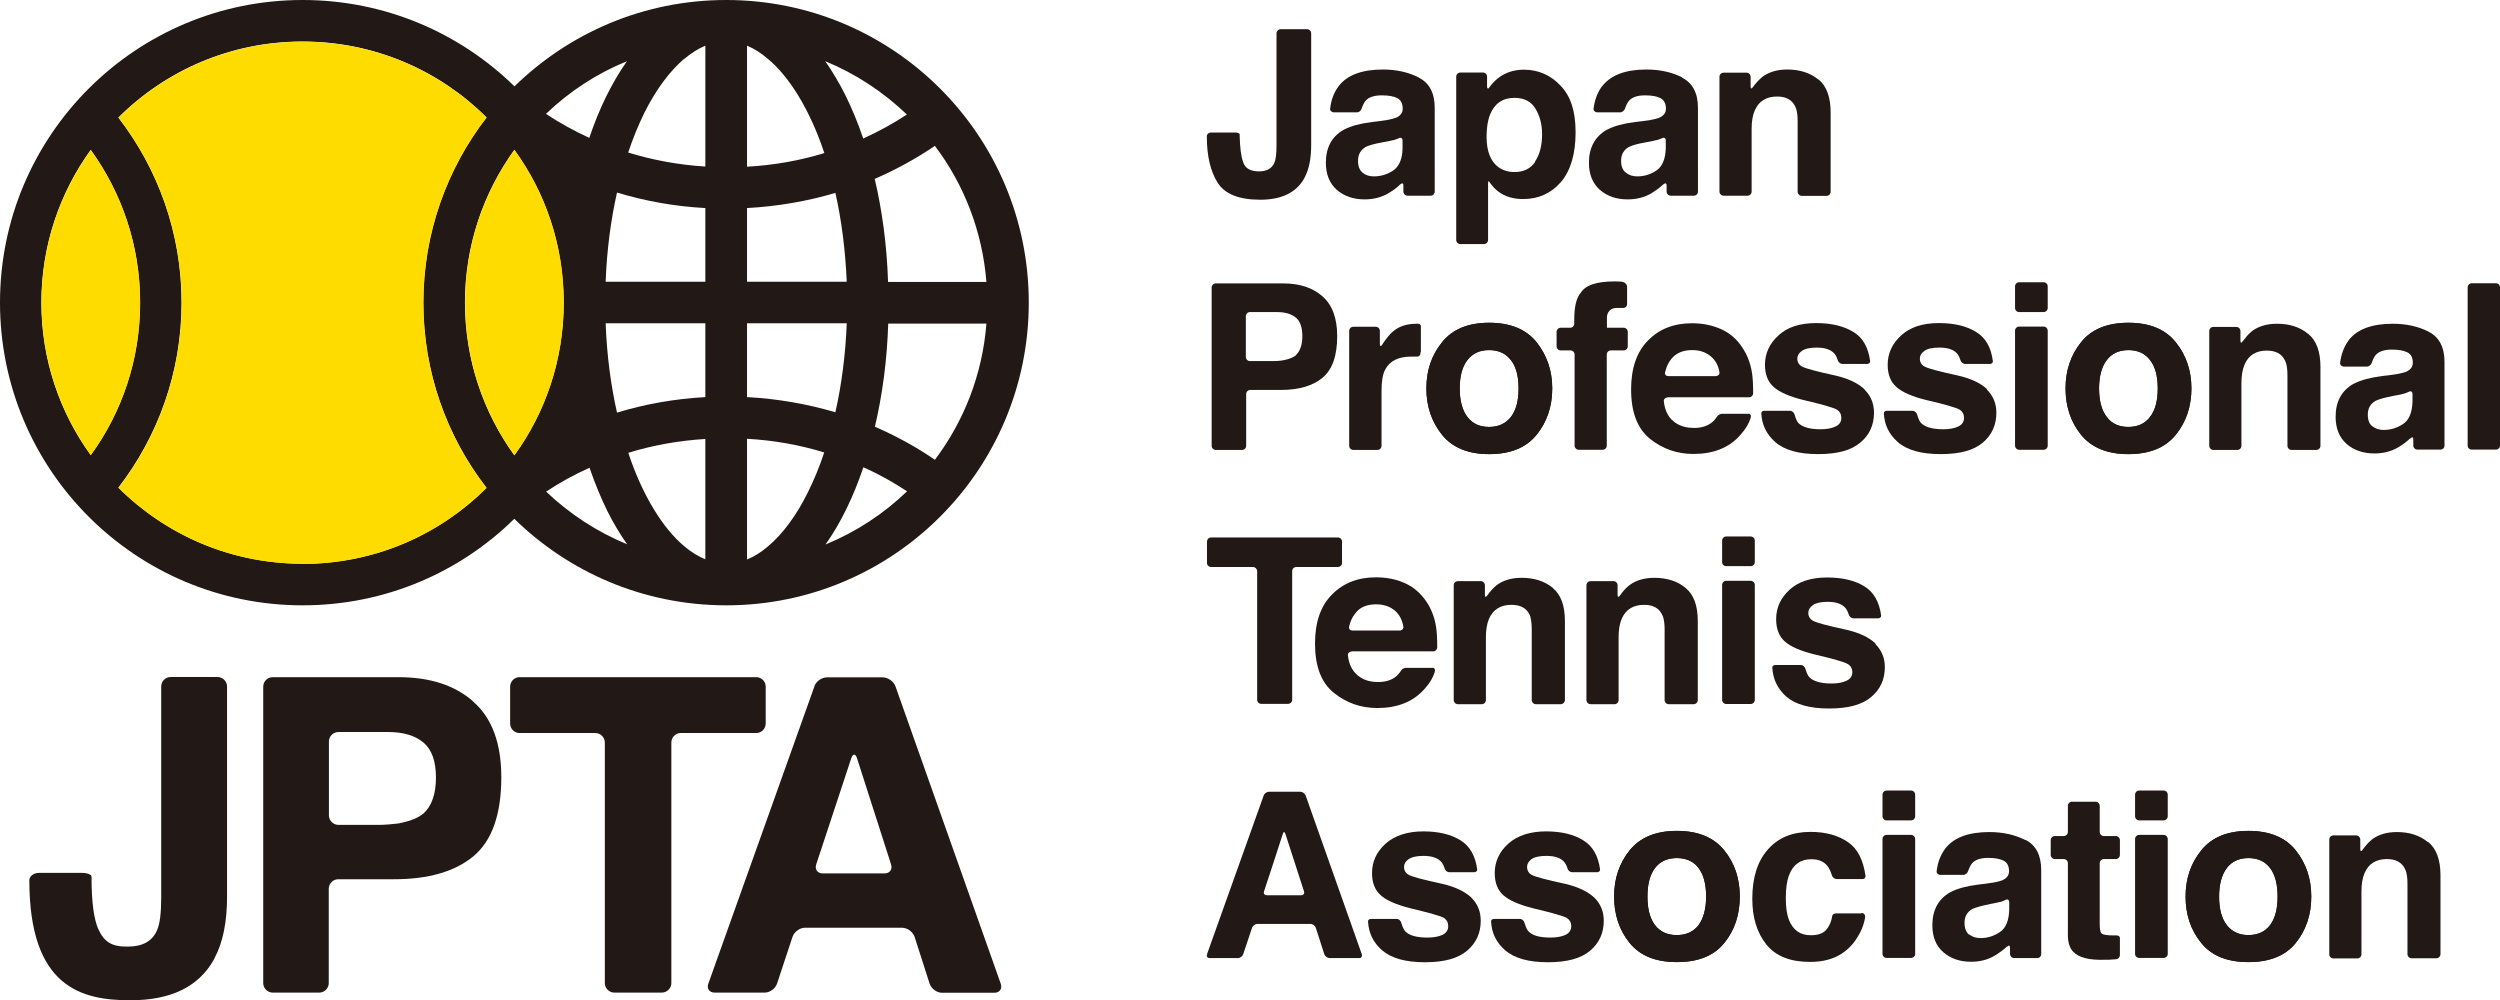 <?xml version="1.0" encoding="UTF-8"?><svg xmlns="http://www.w3.org/2000/svg" viewBox="0 0 149.96 60"><defs><style>.cls-1{fill:none;}.cls-2{fill:#ffdc00;}.cls-3{fill:#221815;}.cls-4{mix-blend-mode:multiply;}.cls-5{isolation:isolate;}</style></defs><g class="cls-5"><g id="_イヤー_2"><g id="header"><g><path class="cls-3" d="M45.36,40.62c.31,0,.57,.25,.57,.57v2.21c0,.31-.25,.57-.57,.57h-4.53c-.31,0-.56,.26-.56,.57v14.43c0,.31-.26,.57-.58,.57h-2.84c-.31,0-.57-.26-.57-.57v-14.43c0-.31-.26-.57-.57-.57h-4.55c-.31,0-.56-.26-.56-.57v-2.21c0-.31,.25-.57,.56-.57h14.19Z"/><path class="cls-3" d="M48.85,41.16c.11-.3,.45-.53,.76-.53h3.34c.31,0,.65,.24,.76,.53l6.32,17.85c.1,.3-.07,.54-.38,.54h-3.15c-.31,0-.64-.25-.74-.55l-.9-2.81c-.1-.29-.43-.54-.75-.54h-5.83c-.31,0-.64,.25-.74,.54l-.93,2.81c-.1,.3-.43,.54-.74,.54h-3c-.32,0-.49-.24-.38-.54l6.37-17.85Zm.11,10.69c-.1,.3,.08,.54,.39,.54h3.71c.31,0,.49-.24,.39-.54l-2.04-6.36c-.09-.3-.25-.3-.35,0l-2.1,6.36Z"/><path class="cls-3" d="M28.39,42.08c-1.11-.98-2.61-1.46-4.48-1.46h-7.55c-.31,0-.57,.25-.57,.57v17.78c0,.31,.26,.57,.57,.57h2.79c.31,0,.57-.26,.57-.57v-5.66c0-.31,.26-.57,.57-.57h3.36c2.05,0,3.64-.46,4.75-1.38,1.11-.93,1.67-2.5,1.67-4.74,0-2.04-.56-3.55-1.68-4.53m-3,6.71s-.07,.06-.1,.08c-.53,.39-1.44,.52-1.44,.52-.31,.04-.82,.08-1.13,.08h-2.42c-.31,0-.57-.26-.57-.57v-4.43c0-.31,.26-.57,.57-.57h2.99c.9,0,1.61,.21,2.11,.63,.5,.42,.75,1.12,.75,2.1s-.25,1.71-.75,2.16"/><g class="cls-4"><g><path class="cls-3" d="M61.71,18.15C61.71,8.13,53.59,0,43.56,0c-4.95,0-9.42,1.98-12.7,5.18C27.59,1.98,23.1,0,18.15,0,8.13,0,0,8.13,0,18.15c0,10.03,8.13,18.16,18.15,18.16,4.95,0,9.44-1.98,12.7-5.19,3.27,3.2,7.74,5.18,12.68,5.19h.05c10.02-.01,18.13-8.14,18.13-18.16m-10.92-1.25h-5.98v-4.42c1.84-.1,3.62-.41,5.3-.91,.37,1.64,.6,3.44,.68,5.33m-5.98,9.42c1.61,.09,3.17,.37,4.63,.82-.29,.88-.63,1.69-.99,2.41-.7,1.42-1.54,2.52-2.39,3.23-.42,.36-.83,.61-1.25,.78v-7.24Zm0-2.5v-4.43h5.98c-.07,1.89-.31,3.69-.68,5.34-1.69-.5-3.46-.81-5.3-.91m0-13.83V2.74c.42,.17,.83,.43,1.25,.79,1.28,1.06,2.5,3.02,3.36,5.57,0,.02,.02,.05,.03,.08-1.46,.45-3.02,.73-4.64,.82m-3.76-6.47c.43-.36,.85-.62,1.26-.79v7.25c-1.61-.1-3.17-.39-4.63-.84,.29-.87,.62-1.67,.98-2.4,.71-1.42,1.55-2.52,2.39-3.23m1.26,8.96v4.42h-5.98c.07-1.9,.31-3.7,.68-5.35,1.68,.51,3.46,.83,5.3,.93m-5.3,12.27c-.37-1.65-.61-3.45-.68-5.36h5.98v4.43c-1.84,.1-3.62,.42-5.3,.93m5.3,1.57v7.23c-.42-.17-.83-.42-1.26-.78-1.27-1.06-2.5-3.02-3.35-5.57,0-.02,0-.03-.01-.04,1.46-.45,3.02-.73,4.63-.83m-6.96,1.72c.32,.93,.68,1.81,1.08,2.62,.36,.72,.75,1.37,1.18,1.98-1.82-.75-3.46-1.83-4.86-3.16,.81-.54,1.68-1.02,2.6-1.43m16.43-.03c.93,.41,1.8,.9,2.62,1.44-1.4,1.35-3.06,2.44-4.89,3.19,.92-1.3,1.67-2.86,2.27-4.63m.69-2.43c.45-1.91,.73-3.99,.8-6.19h5.89c-.24,3.06-1.35,5.86-3.09,8.17-1.12-.77-2.33-1.43-3.61-1.99m6.7-8.68h-5.9c-.07-2.19-.35-4.27-.8-6.18,1.27-.55,2.49-1.22,3.61-1.98,1.74,2.31,2.85,5.11,3.09,8.17m-7.39-8.61c-.32-.95-.69-1.84-1.1-2.66-.36-.71-.75-1.37-1.18-1.98,1.83,.75,3.49,1.85,4.9,3.2-.82,.54-1.7,1.02-2.62,1.44m-14.17-4.64c-.91,1.29-1.67,2.84-2.26,4.6-.92-.42-1.79-.9-2.6-1.44,1.4-1.34,3.04-2.42,4.86-3.16m-3.8,14.48h0c0,3.43-1.1,6.59-2.96,9.16-1.86-2.58-2.96-5.73-2.96-9.16,0-3.42,1.1-6.58,2.96-9.16,1.87,2.58,2.96,5.73,2.96,9.16m-31.33,0c0-3.42,1.1-6.58,2.96-9.16,1.86,2.58,2.96,5.73,2.96,9.16s-1.09,6.58-2.96,9.15c-1.86-2.57-2.96-5.73-2.96-9.15m15.66,15.66c-4.31,0-8.21-1.74-11.04-4.56,2.37-3.07,3.79-6.92,3.79-11.1s-1.42-8.03-3.79-11.1c2.83-2.82,6.73-4.56,11.04-4.56s8.21,1.73,11.04,4.55c-2.37,3.07-3.79,6.93-3.79,11.11s1.41,8.04,3.79,11.11c-2.83,2.82-6.72,4.56-11.04,4.56"/><rect class="cls-1" width="61.72" height="36.31"/></g></g><g class="cls-4"><g><path class="cls-2" d="M2.49,18.15c0-3.42,1.1-6.58,2.96-9.15,1.86,2.57,2.96,5.73,2.96,9.15s-1.09,6.58-2.96,9.15c-1.86-2.57-2.96-5.73-2.96-9.15"/><rect class="cls-1" x="2.49" y="9" width="5.92" height="18.31"/></g></g><g class="cls-4"><g><path class="cls-2" d="M18.15,33.82c-4.31,0-8.21-1.74-11.04-4.56,2.37-3.07,3.79-6.92,3.79-11.1s-1.42-8.03-3.79-11.1c2.83-2.82,6.73-4.56,11.04-4.56s8.21,1.73,11.04,4.55c-2.37,3.07-3.79,6.93-3.79,11.11s1.41,8.04,3.79,11.11c-2.83,2.82-6.72,4.56-11.04,4.56"/><rect class="cls-1" x="7.11" y="2.49" width="22.09" height="31.32"/></g></g><g class="cls-4"><g><path class="cls-2" d="M33.82,18.15h0c0,3.43-1.09,6.59-2.96,9.16-1.86-2.58-2.96-5.73-2.96-9.16,0-3.42,1.1-6.58,2.96-9.16,1.87,2.57,2.96,5.73,2.96,9.16"/><rect class="cls-1" x="27.9" y="8.99" width="5.92" height="18.32"/></g></g><path class="cls-3" d="M5.91,55.77c-.27-.61-.42-1.57-.42-3.19,0-.12-.26-.22-.57-.22H2.33c-.31,0-.57,.2-.57,.44,0,6.43,3.13,7.2,6.06,7.2,2.4,0,4.06-.79,4.98-2.39,.03-.05,.05-.1,.08-.16,.49-.92,.74-2.14,.74-3.67v-12.6c0-.31-.26-.57-.57-.57h-2.81c-.31,0-.57,.25-.57,.57v12.67c0,.92-.08,1.57-.25,1.95-.28,.65-.86,.98-1.74,.98-.61,0-1.33-.03-1.76-1.01"/><path class="cls-3" d="M93.14,35.26c-.49-.4-1.11-.6-1.87-.6-.61,0-1.11,.15-1.51,.45-.01,.01-.03,.02-.04,.04-.16,.13-.33,.32-.51,.57h0c-.08,.12-.14,.1-.14-.03v-.58c0-.14-.11-.25-.24-.25h-1.38c-.14,0-.25,.11-.25,.25v6.88c0,.13,.11,.25,.25,.25h1.44c.13,0,.24-.11,.24-.25v-3.75c0-.46,.06-.83,.19-1.13,.25-.55,.69-.83,1.34-.83,.53,0,.89,.19,1.08,.57,.01,.02,.02,.04,.03,.06,0,.02,.01,.03,.02,.05,0,.02,0,.03,.01,.05h0c.05,.2,.08,.44,.08,.73v4.25c0,.13,.11,.25,.25,.25h1.49c.13,0,.25-.11,.25-.25v-4.73c0-.93-.24-1.59-.73-1.99"/><path class="cls-3" d="M101.1,35.26c-.48-.4-1.11-.6-1.87-.6-.6,0-1.11,.15-1.5,.45-.01,.01-.03,.02-.05,.04-.16,.13-.33,.32-.51,.57h0c-.08,.12-.14,.1-.14-.03v-.58c0-.14-.11-.25-.24-.25h-1.38c-.14,0-.25,.11-.25,.25v6.88c0,.13,.11,.25,.25,.25h1.44c.13,0,.24-.11,.24-.25v-3.75c0-.46,.06-.83,.19-1.13,.24-.55,.69-.83,1.34-.83,.53,0,.88,.19,1.07,.57,.01,.02,.02,.04,.03,.06,0,.02,.01,.03,.02,.05l.02,.05h0c.06,.2,.09,.44,.09,.73v4.25c0,.13,.11,.25,.25,.25h1.49c.14,0,.25-.11,.25-.25v-4.73c0-.93-.24-1.59-.73-1.99"/><path class="cls-3" d="M81.08,39.07h4.93c.06,0,.2-.09,.2-.24,0-.52-.02-.93-.07-1.23-.09-.58-.29-1.09-.59-1.53-.34-.49-.76-.86-1.28-1.09-.5-.23-1.09-.35-1.73-.35-1.08,0-1.96,.34-2.64,1.03-.68,.68-1.02,1.66-1.02,2.94,0,1.36,.37,2.35,1.13,2.96,.75,.6,1.61,.91,2.6,.91,1.19,0,2.11-.36,2.78-1.08,.03-.03,.05-.06,.08-.09,.3-.33,.49-.66,.59-.99,0-.01,0-.04,.01-.04,.02-.07-.01-.21-.1-.21h-1.67s-.18,.03-.25,.15c-.09,.15-.2,.27-.3,.36-.28,.23-.64,.34-1.08,.34s-.77-.09-1.07-.28c-.43-.27-.69-.72-.75-1.35,0-.11,.11-.2,.23-.2m-.16-1.48c.09-.39,.25-.69,.48-.93,.26-.28,.65-.42,1.15-.42,.45,0,.84,.13,1.15,.4,.25,.23,.41,.54,.48,.94,.02,.13-.09,.23-.22,.23h-2.83c-.19,0-.22-.14-.21-.21"/><path class="cls-3" d="M112.5,38.6c-.38-.36-.95-.64-1.73-.82-1.16-.25-1.82-.43-2.01-.54-.19-.1-.29-.26-.29-.48,0-.18,.09-.33,.27-.46,.18-.13,.48-.2,.89-.2,.52,0,.88,.13,1.09,.4,.01,.02,.03,.04,.04,.06,.09,.14,.13,.29,.13,.29,.03,.13,.16,.24,.29,.24h1.48c.13,0,.19-.11,.18-.16-.11-.82-.44-1.4-.98-1.74-.58-.37-1.34-.55-2.26-.55-.97,0-1.73,.25-2.26,.74-.53,.49-.8,1.07-.8,1.76,0,.58,.17,1.02,.51,1.33,.34,.31,.93,.57,1.77,.78,1.16,.27,1.84,.47,2.01,.58,.19,.11,.28,.28,.28,.49,0,.23-.11,.4-.34,.51-.23,.11-.53,.17-.91,.17-.64,0-1.09-.13-1.33-.38-.14-.14-.23-.49-.23-.49-.03-.13-.15-.24-.28-.24h-1.53c-.11,0-.18,.07-.18,.14,.03,.7,.31,1.27,.82,1.74,.56,.49,1.42,.73,2.58,.73s1.99-.23,2.53-.69c.55-.46,.82-1.06,.82-1.79,0-.55-.19-1.01-.57-1.39"/><path class="cls-3" d="M105.01,34.84h-1.46c-.14,0-.25,.11-.25,.25v6.89c0,.13,.11,.25,.25,.25h1.46c.14,0,.25-.11,.25-.25v-6.89c0-.14-.11-.25-.25-.25m0-2.66h-1.46c-.14,0-.25,.11-.25,.25v1.29c0,.14,.11,.24,.25,.24h1.46c.14,0,.25-.1,.25-.24v-1.29c0-.14-.11-.25-.25-.25"/><path class="cls-3" d="M80.24,32.24h-7.59c-.14,0-.25,.11-.25,.25v1.28c0,.13,.11,.24,.25,.24h2.51c.13,0,.25,.12,.25,.25v7.72c0,.13,.11,.24,.25,.24h1.6c.14,0,.25-.11,.25-.24v-7.72c0-.14,.11-.25,.25-.25h2.49c.14,0,.25-.11,.25-.24v-1.28c0-.14-.11-.25-.25-.25"/><path class="cls-3" d="M78.42,1.75h-1.6c-.13,0-.25,.11-.25,.25v6.74c0,.48-.04,.82-.13,1.03-.15,.34-.46,.51-.92,.51s-.78-.15-.92-.47c0-.02-.01-.03-.02-.05,0,0,0-.02-.01-.03-.12-.32-.19-.84-.21-1.56v-.11c0-.06-.11-.11-.25-.11h-1.47c-.14,0-.25,.1-.25,.23,0,1.18,.22,2.1,.65,2.78,.43,.68,1.28,1.02,2.55,1.02s2.15-.42,2.63-1.26c.01-.02,.03-.05,.04-.08,.26-.49,.39-1.13,.39-1.94V2c0-.14-.11-.25-.25-.25"/><path class="cls-3" d="M93.61,5.14c-.6-.64-1.34-.96-2.2-.96-.6,0-1.11,.17-1.54,.5-.02,.01-.03,.02-.05,.04-.18,.15-.36,.34-.52,.57-.06,.05-.1,.01-.1-.1v-.59c0-.14-.11-.25-.25-.25h-1.35c-.14,0-.25,.11-.25,.25V14.39c0,.14,.11,.25,.25,.25h1.41c.14,0,.25-.11,.25-.25v-3.39s0-.11,.02-.12c.02-.01,.04,0,.05,.02,.19,.27,.36,.46,.56,.6,.39,.29,.88,.44,1.47,.44,.92,0,1.68-.34,2.27-1.02,.58-.68,.88-1.68,.88-2.98s-.3-2.17-.9-2.8m-1.52,4.56c-.28,.42-.7,.62-1.24,.62-.38,0-.7-.1-.98-.3-.46-.35-.7-.95-.7-1.81,0-.54,.07-.99,.21-1.34,.27-.66,.75-1,1.46-1,.59,0,1.01,.22,1.27,.66,.26,.44,.39,.94,.39,1.51,0,.69-.14,1.24-.43,1.66"/><path class="cls-3" d="M109.07,4.77c-.49-.4-1.11-.6-1.87-.6-.6,0-1.1,.15-1.5,.45-.01,.01-.03,.02-.04,.04-.16,.13-.33,.32-.51,.56h0c-.08,.12-.14,.11-.14-.03v-.58c0-.14-.11-.25-.25-.25h-1.37c-.14,0-.25,.11-.25,.25v6.88c0,.13,.11,.25,.25,.25h1.43c.14,0,.25-.11,.25-.25v-3.75c0-.45,.06-.83,.19-1.12,.24-.55,.69-.83,1.34-.83,.52,0,.88,.19,1.07,.57,.01,.02,.02,.04,.03,.06,0,.02,.01,.03,.02,.05,0,.02,.01,.03,.02,.05h0c.06,.2,.09,.44,.09,.73v4.25c0,.13,.11,.25,.25,.25h1.48c.14,0,.25-.11,.25-.25V6.76c0-.92-.24-1.59-.72-1.99"/><path class="cls-3" d="M85.11,4.65c-.63-.32-1.35-.48-2.16-.48-1.25,0-2.13,.33-2.64,.98-.02,.02-.03,.04-.04,.06-.26,.35-.42,.78-.48,1.29-.03,.13,.09,.24,.23,.24h1.37c.14,0,.26-.11,.29-.24,0,0,.07-.2,.17-.37,.02-.02,.03-.05,.05-.07,.19-.23,.52-.34,.99-.34,.41,0,.73,.06,.94,.17,.2,.12,.31,.33,.31,.63,0,.25-.14,.43-.41,.55h-.04c-.17,.08-.5,.13-.5,.13-.13,.02-.35,.05-.48,.07l-.42,.05c-.71,.09-1.26,.24-1.64,.44l-.06,.03c-.71,.41-1.06,1.07-1.06,1.97,0,.7,.22,1.24,.66,1.63,.44,.38,1,.57,1.66,.57,.53,0,1-.12,1.42-.36,.05-.03,.1-.06,.16-.1,.21-.13,.4-.28,.56-.44,.01,0,.02-.01,.02-.01,.1-.09,.17-.06,.17,.07v.37c0,.13,.11,.25,.25,.25h1.38c.14,0,.25-.11,.25-.25V6.47c0-.89-.32-1.49-.95-1.81m-3.38,5.69c-.18-.14-.27-.38-.27-.71,0-.37,.15-.64,.45-.82,.01,0,.03-.01,.04-.02,.2-.1,.61-.19,.61-.19,.13-.03,.34-.07,.46-.09l.22-.04c.14-.03,.25-.05,.35-.08h.04s.03-.02,.04-.02c.03-.01,.06-.02,.09-.03,.12-.05,.15-.06,.15-.06,.12-.07,.22,0,.22,.13v.47c-.01,.64-.2,1.09-.55,1.33-.36,.24-.75,.36-1.17,.36-.27,0-.49-.07-.68-.22"/><path class="cls-3" d="M100.92,4.65c-.63-.32-1.35-.48-2.16-.48-1.25,0-2.12,.33-2.64,.98-.02,.02-.03,.04-.05,.06-.25,.35-.41,.78-.48,1.29-.03,.13,.09,.24,.23,.24h1.36c.13,0,.26-.11,.3-.24,0,0,.06-.2,.17-.37,.02-.02,.03-.05,.05-.07,.19-.23,.52-.34,.98-.34,.41,0,.72,.06,.93,.17,.21,.12,.32,.33,.32,.63,0,.25-.14,.43-.42,.55,0,0-.02,0-.03,.01-.17,.06-.49,.12-.49,.12-.13,.02-.35,.05-.49,.07l-.42,.05c-.72,.09-1.26,.24-1.64,.44-.02,.01-.04,.02-.07,.03-.7,.41-1.06,1.07-1.06,1.97,0,.7,.22,1.24,.66,1.63,.44,.38,.99,.57,1.66,.57,.53,0,1-.12,1.42-.36,.05-.03,.1-.06,.15-.1,.21-.13,.4-.28,.57-.44,.01,0,.02-.01,.02-.01,.1-.09,.18-.06,.18,.07v.37c0,.13,.11,.25,.25,.25h1.38c.14,0,.25-.11,.25-.25V6.47c0-.89-.32-1.49-.95-1.81m-3.38,5.69c-.19-.14-.28-.38-.28-.71,0-.37,.15-.64,.46-.82,.01,0,.02-.01,.04-.02,.2-.1,.61-.19,.61-.19,.13-.03,.34-.07,.46-.09l.22-.04c.13-.03,.24-.05,.34-.08h.04s.03-.02,.04-.02c.03-.01,.06-.02,.09-.03,.13-.05,.16-.06,.16-.06,.12-.07,.22,0,.22,.13v.47c-.02,.64-.2,1.09-.55,1.33-.35,.24-.74,.36-1.16,.36-.27,0-.49-.07-.68-.22"/><path class="cls-3" d="M103.43,56.56c-.62,.77-1.56,1.15-2.84,1.15s-2.21-.38-2.84-1.15c-.62-.77-.93-1.7-.93-2.78s.31-1.99,.93-2.77c.63-.78,1.57-1.17,2.84-1.17s2.21,.39,2.84,1.17c.63,.78,.93,1.7,.93,2.77s-.3,2.01-.93,2.78m-1.54-1.07c.29-.4,.45-.97,.45-1.71s-.15-1.31-.45-1.71c-.3-.4-.74-.6-1.31-.6s-1,.2-1.31,.6c-.3,.4-.45,.97-.45,1.71s.15,1.31,.45,1.71c.31,.4,.74,.6,1.31,.6s1-.2,1.31-.6"/><path class="cls-3" d="M137.71,56.56c-.62,.77-1.57,1.15-2.84,1.15s-2.22-.38-2.83-1.15c-.63-.77-.94-1.7-.94-2.78s.31-1.99,.94-2.77c.62-.78,1.57-1.17,2.83-1.17s2.22,.39,2.84,1.17c.62,.78,.93,1.7,.93,2.77s-.31,2.01-.93,2.78m-1.54-1.07c.3-.4,.45-.97,.45-1.71s-.15-1.31-.45-1.71c-.3-.4-.74-.6-1.3-.6s-1,.2-1.3,.6c-.3,.4-.46,.97-.46,1.71s.15,1.31,.46,1.71c.31,.4,.74,.6,1.3,.6s1-.2,1.3-.6"/><path class="cls-3" d="M145.63,50.51c-.48-.4-1.1-.6-1.86-.6-.61,0-1.1,.15-1.5,.45-.01,.01-.03,.02-.04,.04-.16,.13-.33,.32-.51,.57h0c-.08,.12-.14,.1-.14-.03v-.58c0-.13-.11-.25-.25-.25h-1.37c-.13,0-.24,.11-.24,.25v6.88c0,.14,.11,.25,.24,.25h1.44c.14,0,.25-.11,.25-.25v-3.75c0-.46,.06-.83,.19-1.13,.24-.55,.69-.83,1.33-.83,.53,0,.89,.19,1.08,.57,0,.02,.02,.04,.03,.06,0,.02,.01,.03,.02,.05,0,.02,.01,.03,.02,.05h0c.06,.2,.09,.44,.09,.73v4.24c0,.14,.11,.25,.25,.25h1.48c.14,0,.25-.11,.25-.25v-4.73c0-.92-.24-1.58-.73-1.99"/><path class="cls-3" d="M88.26,53.84c-.39-.36-.96-.64-1.73-.82-1.16-.25-1.83-.43-2.02-.54-.19-.1-.29-.26-.29-.48,0-.18,.09-.33,.27-.46,.18-.13,.48-.2,.9-.2,.51,0,.88,.13,1.09,.39,.01,.02,.03,.04,.04,.06,.09,.14,.13,.29,.13,.29,.03,.13,.15,.24,.29,.24h1.49c.13,0,.19-.11,.18-.16-.11-.82-.44-1.4-.98-1.74-.59-.37-1.33-.55-2.26-.55s-1.72,.25-2.26,.74c-.54,.49-.81,1.07-.81,1.76,0,.58,.17,1.02,.52,1.33,.34,.31,.94,.57,1.77,.78,1.17,.28,1.84,.47,2.02,.58,.17,.11,.26,.28,.26,.5s-.11,.4-.33,.51c-.23,.11-.53,.17-.91,.17-.65,0-1.1-.12-1.34-.38-.14-.15-.23-.49-.23-.49-.03-.14-.15-.25-.28-.25h-1.54c-.11,0-.18,.07-.18,.14,.03,.7,.31,1.27,.83,1.73,.56,.49,1.41,.73,2.58,.73s1.98-.23,2.53-.69c.55-.47,.82-1.06,.82-1.8,0-.55-.19-1.02-.57-1.39"/><path class="cls-3" d="M95.63,53.84c-.39-.36-.96-.64-1.73-.82-1.16-.25-1.83-.43-2.02-.54-.18-.1-.28-.26-.28-.48,0-.18,.09-.33,.26-.46,.18-.13,.48-.2,.9-.2,.52,0,.88,.13,1.09,.39,.01,.02,.03,.04,.04,.06,.09,.14,.13,.29,.13,.29,.03,.13,.15,.24,.29,.24h1.49c.13,0,.19-.11,.18-.16-.11-.82-.44-1.4-.99-1.74-.58-.37-1.33-.55-2.26-.55s-1.72,.25-2.26,.74c-.54,.49-.81,1.07-.81,1.76,0,.58,.17,1.02,.52,1.33,.34,.31,.94,.57,1.77,.78,1.17,.28,1.84,.47,2.03,.58,.17,.11,.27,.28,.27,.5s-.11,.4-.33,.51c-.23,.11-.53,.17-.91,.17-.65,0-1.1-.12-1.33-.38-.14-.15-.23-.49-.23-.49-.03-.14-.15-.25-.29-.25h-1.54c-.11,0-.18,.07-.18,.14,.03,.7,.31,1.27,.83,1.73,.56,.49,1.42,.73,2.58,.73s1.98-.23,2.53-.69c.55-.47,.82-1.06,.82-1.8,0-.55-.19-1.02-.57-1.39"/><path class="cls-3" d="M114.63,50.08h-1.46c-.14,0-.25,.11-.25,.25v6.89c0,.13,.11,.24,.25,.24h1.46c.14,0,.25-.11,.25-.24v-6.89c0-.13-.11-.25-.25-.25m0-2.66h-1.46c-.14,0-.25,.11-.25,.25v1.29c0,.14,.11,.25,.25,.25h1.46c.14,0,.25-.11,.25-.25v-1.29c0-.14-.11-.25-.25-.25"/><path class="cls-3" d="M129.78,50.08h-1.46c-.14,0-.25,.11-.25,.25v6.89c0,.13,.11,.24,.25,.24h1.46c.14,0,.25-.11,.25-.24v-6.89c0-.13-.11-.25-.25-.25m0-2.66h-1.46c-.14,0-.25,.11-.25,.25v1.29c0,.14,.11,.25,.25,.25h1.46c.14,0,.25-.11,.25-.25v-1.29c0-.14-.11-.25-.25-.25"/><path class="cls-3" d="M81.68,57.24v-.02l-3.34-9.44-.02-.06c-.05-.13-.2-.23-.33-.23h-1.86c-.14,0-.29,.1-.33,.23h0l-3.39,9.49v.03c-.06,.13,.02,.23,.15,.23h1.69c.13,0,.28-.1,.32-.23l.53-1.58c.04-.13,.19-.24,.33-.24h3.18c.13,0,.28,.11,.32,.24l.26,.81,.23,.72,.02,.05c.04,.13,.19,.23,.32,.23h1.77c.13,0,.2-.1,.15-.23m-5.69-3.54c-.14,0-.21-.1-.17-.23l.57-1.73,.56-1.73c.04-.13,.11-.13,.15,0l.56,1.73,.56,1.73c.04,.13-.04,.23-.17,.23h-2.06Z"/><path class="cls-3" d="M103.43,56.56c-.62,.77-1.56,1.15-2.84,1.15s-2.21-.38-2.84-1.15c-.62-.77-.93-1.7-.93-2.78s.31-1.99,.93-2.77c.63-.78,1.57-1.17,2.84-1.17s2.21,.39,2.84,1.17c.63,.78,.93,1.7,.93,2.77s-.3,2.01-.93,2.78m-1.54-1.07c.29-.4,.45-.97,.45-1.71s-.15-1.31-.45-1.71c-.3-.4-.74-.6-1.31-.6s-1,.2-1.31,.6c-.3,.4-.45,.97-.45,1.71s.15,1.31,.45,1.71c.31,.4,.74,.6,1.31,.6s1-.2,1.31-.6"/><path class="cls-3" d="M111.66,54.79h-1.52c-.16,0-.22,.09-.23,.13-.05,.33-.16,.6-.33,.81-.19,.25-.5,.37-.96,.37-.64,0-1.07-.31-1.31-.92-.13-.33-.19-.76-.19-1.31s.06-1.02,.19-1.36c.24-.65,.69-.97,1.34-.97,.46,0,.79,.15,1,.45,.02,.03,.03,.05,.05,.08,.12,.2,.18,.42,.18,.42,.03,.13,.16,.24,.3,.24h1.53c.15,0,.2-.12,.19-.19-.13-.95-.47-1.62-1.03-2.01-.59-.42-1.35-.63-2.27-.63-1.09,0-1.94,.35-2.56,1.06-.62,.7-.93,1.69-.93,2.95,0,1.12,.28,2.04,.84,2.74,.56,.7,1.43,1.05,2.63,1.05s2.08-.42,2.7-1.27c.01-.02,.03-.05,.05-.08,.29-.42,.48-.87,.55-1.34h0v-.03h0c0-.13-.09-.22-.22-.22"/><path class="cls-3" d="M126.91,50.15h-.71c-.14,0-.25-.11-.25-.25v-1.56c0-.13-.11-.25-.25-.25h-1.41c-.14,0-.25,.11-.25,.25v1.56c0,.14-.11,.25-.25,.25h-.53c-.14,0-.25,.11-.25,.25v.88c0,.13,.11,.25,.25,.25h.53c.14,0,.25,.11,.25,.25v4.3c0,.46,.11,.8,.33,1.02,.33,.34,.95,.5,1.87,.47h.25l.42-.03c.14,0,.25-.12,.25-.25v-1.03c0-.09-.09-.15-.19-.15-.07,0-.13,0-.19,0-.4,0-.63-.04-.71-.11,0,0-.02-.02-.03-.03h0c-.06-.09-.09-.27-.09-.54v-3.65c0-.14,.11-.25,.25-.25h.71c.14,0,.25-.11,.25-.25v-.88c0-.14-.11-.25-.25-.25"/><path class="cls-3" d="M137.71,56.56c-.62,.77-1.57,1.15-2.84,1.15s-2.22-.38-2.83-1.15c-.63-.77-.94-1.7-.94-2.78s.31-1.99,.94-2.77c.62-.78,1.57-1.17,2.83-1.17s2.22,.39,2.84,1.17c.62,.78,.93,1.7,.93,2.77s-.31,2.01-.93,2.78m-1.54-1.07c.3-.4,.45-.97,.45-1.71s-.15-1.31-.45-1.71c-.3-.4-.74-.6-1.3-.6s-1,.2-1.3,.6c-.3,.4-.46,.97-.46,1.71s.15,1.31,.46,1.71c.31,.4,.74,.6,1.3,.6s1-.2,1.3-.6"/><path class="cls-3" d="M121.49,50.39c-.63-.32-1.36-.48-2.16-.48-1.25,0-2.13,.33-2.64,.98-.02,.02-.03,.04-.04,.06-.25,.35-.42,.78-.48,1.29-.03,.13,.09,.24,.23,.24h1.36c.14,0,.26-.11,.3-.24,0,0,.07-.21,.17-.37,.02-.02,.03-.05,.05-.07,.19-.23,.52-.34,.98-.34,.41,0,.72,.06,.93,.17,.21,.11,.32,.32,.32,.63,0,.25-.14,.43-.42,.55,0,0-.02,0-.03,.01-.17,.06-.49,.12-.49,.12-.13,.02-.34,.05-.48,.07l-.42,.05c-.71,.09-1.26,.24-1.64,.44-.02,0-.04,.02-.06,.03-.7,.4-1.06,1.06-1.06,1.97,0,.7,.22,1.24,.66,1.62,.44,.38,.99,.57,1.66,.57,.53,0,1-.12,1.41-.36,.05-.03,.11-.07,.16-.1,.2-.13,.4-.28,.57-.44h.02c.1-.11,.18-.08,.18,.06v.37c0,.14,.11,.25,.25,.25h1.38c.14,0,.24-.11,.24-.25v-5.02c0-.89-.31-1.5-.94-1.82m-3.38,5.69c-.19-.15-.28-.39-.28-.72,0-.37,.15-.64,.46-.82l.04-.02c.2-.09,.61-.19,.61-.19,.13-.03,.34-.07,.46-.1l.21-.04c.14-.03,.25-.05,.35-.08h.04s.03-.02,.04-.02c.03,0,.06-.02,.09-.03,.12-.05,.16-.07,.16-.07,.12-.07,.22,0,.22,.13v.47c-.02,.64-.2,1.09-.56,1.33-.36,.24-.74,.36-1.16,.36-.27,0-.49-.07-.68-.22"/><path class="cls-3" d="M92.17,26.08c-.62,.77-1.57,1.16-2.84,1.16s-2.21-.39-2.83-1.16c-.62-.77-.94-1.7-.94-2.78s.31-1.99,.94-2.77c.62-.78,1.57-1.17,2.83-1.17s2.22,.39,2.84,1.17c.62,.78,.94,1.71,.94,2.77s-.31,2.01-.94,2.78m-1.54-1.07c.31-.4,.46-.97,.46-1.71s-.15-1.31-.46-1.7c-.31-.4-.74-.6-1.31-.6s-.99,.2-1.3,.6c-.31,.39-.46,.97-.46,1.7s.15,1.31,.46,1.71c.31,.41,.74,.6,1.3,.6s1-.2,1.31-.6"/><path class="cls-3" d="M130.51,26.08c-.62,.77-1.57,1.16-2.84,1.16s-2.21-.39-2.84-1.16c-.62-.77-.93-1.7-.93-2.78s.31-1.99,.93-2.77c.62-.78,1.57-1.17,2.84-1.17s2.22,.39,2.84,1.17c.63,.78,.94,1.71,.94,2.77s-.31,2.01-.94,2.78m-1.54-1.07c.31-.4,.46-.97,.46-1.71s-.15-1.31-.46-1.7c-.3-.4-.74-.6-1.3-.6s-1,.2-1.3,.6c-.3,.39-.46,.97-.46,1.7s.15,1.31,.46,1.71c.3,.41,.74,.6,1.3,.6s1-.2,1.3-.6"/><path class="cls-3" d="M138.44,20.02c-.48-.4-1.1-.6-1.86-.6-.61,0-1.11,.15-1.51,.45-.01,.01-.03,.02-.04,.04-.16,.13-.32,.32-.5,.56h0c-.08,.12-.14,.11-.14-.03v-.58c0-.14-.11-.25-.25-.25h-1.38c-.13,0-.24,.11-.24,.25v6.88c0,.13,.11,.25,.24,.25h1.44c.14,0,.25-.11,.25-.25v-3.75c0-.46,.06-.83,.19-1.13,.24-.55,.68-.83,1.33-.83,.53,0,.89,.19,1.08,.57l.03,.06s.01,.03,.02,.05c0,.02,.01,.03,.02,.05h0c.06,.2,.09,.44,.09,.73v4.25c0,.13,.11,.25,.25,.25h1.48c.14,0,.25-.11,.25-.25v-4.73c0-.92-.24-1.58-.73-1.98"/><path class="cls-3" d="M79.32,17.77c-.59-.52-1.37-.77-2.36-.77h-4.03c-.14,0-.25,.11-.25,.25v9.49c0,.13,.11,.25,.25,.25h1.57c.14,0,.25-.11,.25-.25v-3.1c0-.14,.11-.25,.25-.25h1.83c1.09,0,1.92-.25,2.5-.73,.59-.49,.88-1.32,.88-2.5,0-1.08-.3-1.88-.89-2.39m-1.58,3.54s-.04,.03-.06,.04c-.29,.21-.82,.28-.82,.28-.14,.02-.35,.03-.49,.03h-1.39c-.14,0-.25-.11-.25-.25v-2.44c0-.14,.11-.25,.25-.25h1.63c.48,0,.85,.11,1.12,.33,.26,.22,.39,.59,.39,1.11s-.13,.9-.39,1.14"/><path class="cls-3" d="M85.23,21.11v-1.54c0-.13-.14-.15-.17-.15-.02,0-.05,0-.09,0-.58,0-1.05,.15-1.41,.46-.2,.16-.43,.45-.69,.85-.06,.05-.1,.02-.1-.09v-.79c0-.14-.11-.25-.25-.25h-1.34c-.14,0-.25,.11-.25,.25v6.89c0,.13,.11,.25,.25,.25h1.44c.14,0,.25-.11,.25-.25v-3.28c0-.59,.07-1.03,.23-1.31,.27-.5,.78-.76,1.56-.76,.06,0,.14,0,.23,0h.09c.13,.02,.23-.09,.23-.22v-.05Z"/><path class="cls-3" d="M92.17,26.08c-.62,.77-1.57,1.16-2.84,1.16s-2.21-.39-2.83-1.16c-.62-.77-.94-1.7-.94-2.78s.31-1.99,.94-2.77c.62-.78,1.57-1.17,2.83-1.17s2.22,.39,2.84,1.17c.62,.78,.94,1.71,.94,2.77s-.31,2.01-.94,2.78m-1.54-1.07c.31-.4,.46-.97,.46-1.71s-.15-1.31-.46-1.7c-.31-.4-.74-.6-1.31-.6s-.99,.2-1.3,.6c-.31,.39-.46,.97-.46,1.7s.15,1.31,.46,1.71c.31,.41,.74,.6,1.3,.6s1-.2,1.31-.6"/><path class="cls-3" d="M97.4,19.66h-1.01v-.62c0-.15,.05-.28,.15-.4,.1-.12,.27-.18,.52-.17,.09,0,.17,0,.25,0h0s.04,0,.04,0c.14,.01,.25-.09,.25-.23v-1.05c0-.09-.1-.3-.41-.3-.1,0-.21-.01-.33-.01-1.07,0-1.75,.22-2.03,.67-.27,.3-.4,.84-.4,1.63v.24c0,.13-.11,.24-.25,.24h-.56c-.14,0-.25,.11-.25,.25v.86c0,.14,.11,.25,.25,.25h.58c.14,0,.25,.11,.25,.25v5.46c0,.13,.11,.25,.25,.25h1.43c.14,0,.25-.11,.25-.25v-5.46c0-.14,.11-.25,.25-.25h.76c.14,0,.25-.11,.25-.25v-.86c0-.14-.11-.25-.25-.25"/><path class="cls-3" d="M100.02,23.83h4.94c.06,0,.2-.09,.2-.24,0-.52-.02-.93-.07-1.23-.09-.58-.29-1.09-.59-1.53-.32-.49-.75-.86-1.27-1.09-.52-.23-1.1-.35-1.73-.35-1.09,0-1.97,.34-2.64,1.03-.68,.68-1.02,1.66-1.02,2.94,0,1.37,.38,2.35,1.13,2.96,.75,.6,1.62,.91,2.6,.91,1.19,0,2.11-.36,2.77-1.08,.03-.03,.06-.06,.08-.09,.3-.34,.49-.66,.59-.99,0-.01,0-.04,.01-.04,.02-.07-.01-.21-.1-.21h-1.66s-.17,.03-.25,.15c-.1,.15-.2,.27-.31,.36-.28,.22-.63,.34-1.07,.34s-.77-.09-1.07-.27c-.44-.27-.7-.72-.76-1.36,0-.11,.11-.2,.23-.2m-.16-1.48c.09-.39,.25-.7,.48-.94,.28-.28,.66-.42,1.16-.42,.46,0,.83,.13,1.14,.4,.26,.23,.43,.54,.49,.94,.02,.12-.09,.22-.22,.22h-2.84c-.19,0-.22-.14-.21-.21"/><path class="cls-3" d="M111.84,23.35c-.38-.36-.96-.64-1.73-.82-1.15-.25-1.82-.43-2.01-.54-.19-.1-.29-.26-.29-.48,0-.18,.09-.33,.27-.46,.18-.13,.48-.2,.9-.2,.5,0,.87,.13,1.08,.39,.01,.02,.03,.04,.04,.06,.09,.14,.13,.29,.13,.29,.03,.13,.15,.24,.29,.24h1.48c.13,0,.19-.11,.18-.16-.11-.82-.43-1.4-.98-1.74-.59-.37-1.34-.55-2.26-.55-.98,0-1.74,.25-2.26,.74-.54,.49-.81,1.08-.81,1.76,0,.58,.17,1.02,.52,1.33,.34,.31,.93,.57,1.77,.78,1.17,.27,1.84,.47,2.02,.58,.18,.11,.27,.28,.27,.5,0,.23-.11,.4-.34,.51-.23,.11-.53,.17-.9,.17-.65,0-1.1-.13-1.34-.38-.13-.14-.22-.49-.22-.49-.03-.13-.15-.24-.29-.24h-1.53c-.11,0-.18,.07-.18,.14,.03,.7,.31,1.27,.83,1.73,.55,.49,1.41,.73,2.58,.73s1.98-.23,2.53-.69c.55-.46,.82-1.06,.82-1.79,0-.55-.19-1.02-.57-1.39"/><path class="cls-3" d="M119.2,23.35c-.38-.36-.96-.64-1.74-.82-1.15-.25-1.82-.43-2.01-.54-.19-.1-.29-.26-.29-.48,0-.18,.09-.33,.27-.46,.18-.13,.48-.2,.91-.2,.51,0,.88,.13,1.08,.39,.01,.02,.03,.04,.04,.06,.09,.14,.13,.29,.13,.29,.03,.13,.16,.24,.29,.24h1.49c.13,0,.18-.11,.17-.16-.1-.82-.43-1.4-.98-1.74-.58-.37-1.33-.55-2.26-.55-.98,0-1.73,.25-2.26,.74-.54,.49-.81,1.08-.81,1.76,0,.58,.17,1.02,.52,1.33,.34,.31,.93,.57,1.77,.78,1.17,.27,1.84,.47,2.02,.58,.18,.11,.27,.28,.27,.5,0,.23-.11,.4-.34,.51-.22,.11-.52,.17-.9,.17-.65,0-1.1-.13-1.34-.38-.14-.14-.23-.49-.23-.49-.03-.13-.15-.24-.29-.24h-1.53c-.11,0-.18,.07-.18,.14,.03,.7,.31,1.27,.83,1.73,.55,.49,1.41,.73,2.58,.73s1.98-.23,2.53-.69c.54-.46,.81-1.06,.81-1.79,0-.55-.19-1.02-.57-1.39"/><path class="cls-3" d="M122.58,19.59h-1.46c-.14,0-.25,.11-.25,.25v6.89c0,.13,.11,.25,.25,.25h1.46c.14,0,.25-.11,.25-.25v-6.89c0-.14-.11-.25-.25-.25m0-2.66h-1.46c-.14,0-.25,.11-.25,.25v1.29c0,.14,.11,.25,.25,.25h1.46c.14,0,.25-.11,.25-.25v-1.29c0-.14-.11-.25-.25-.25"/><path class="cls-3" d="M130.51,26.08c-.62,.77-1.57,1.16-2.84,1.16s-2.21-.39-2.84-1.16c-.62-.77-.93-1.7-.93-2.78s.31-1.99,.93-2.77c.62-.78,1.57-1.17,2.84-1.17s2.22,.39,2.84,1.17c.63,.78,.94,1.71,.94,2.77s-.31,2.01-.94,2.78m-1.54-1.07c.31-.4,.46-.97,.46-1.71s-.15-1.31-.46-1.7c-.3-.4-.74-.6-1.3-.6s-1,.2-1.3,.6c-.3,.39-.46,.97-.46,1.7s.15,1.31,.46,1.71c.3,.41,.74,.6,1.3,.6s1-.2,1.3-.6"/><path class="cls-3" d="M149.71,16.99h-1.44c-.14,0-.25,.11-.25,.25v9.49c0,.13,.11,.24,.25,.24h1.44c.14,0,.25-.11,.25-.24v-9.49c0-.14-.11-.25-.25-.25"/><path class="cls-3" d="M145.69,19.9c-.63-.32-1.35-.48-2.16-.48-1.24,0-2.13,.32-2.64,.98-.02,.02-.03,.04-.04,.06-.25,.35-.41,.78-.48,1.29-.02,.13,.09,.24,.23,.24h1.37c.14,0,.27-.11,.3-.24,0,0,.07-.2,.17-.37,.02-.02,.03-.04,.05-.07,.19-.22,.51-.34,.98-.34,.41,0,.73,.06,.94,.17,.22,.11,.32,.32,.32,.62,0,.25-.14,.43-.42,.55-.01,0-.02,.01-.04,.01-.17,.06-.49,.12-.49,.12-.13,.02-.35,.05-.49,.07l-.42,.05c-.7,.09-1.25,.24-1.64,.44-.02,.01-.05,.02-.07,.03-.71,.41-1.06,1.07-1.06,1.97,0,.7,.22,1.24,.66,1.63,.44,.38,1,.57,1.67,.57,.52,0,1-.12,1.41-.36,.05-.03,.11-.06,.16-.1,.21-.13,.4-.28,.57-.44h.02c.1-.11,.17-.08,.17,.06v.37c0,.13,.11,.24,.25,.24h1.37c.14,0,.25-.11,.25-.24v-5.02c0-.89-.32-1.49-.95-1.81m-3.37,5.68c-.19-.14-.28-.38-.28-.71,0-.37,.15-.64,.46-.82,.01,0,.02-.01,.04-.02,.2-.1,.6-.19,.6-.19,.13-.03,.34-.07,.46-.1l.22-.04c.14-.02,.25-.05,.35-.08,.01,0,.03,0,.04-.01,.01,0,.03,0,.04-.01l.09-.03c.12-.05,.16-.07,.16-.07,.12-.07,.22,0,.22,.13v.47c-.02,.64-.2,1.09-.56,1.33-.36,.24-.75,.36-1.17,.36-.26,0-.49-.07-.67-.22"/></g></g></g></g></svg>